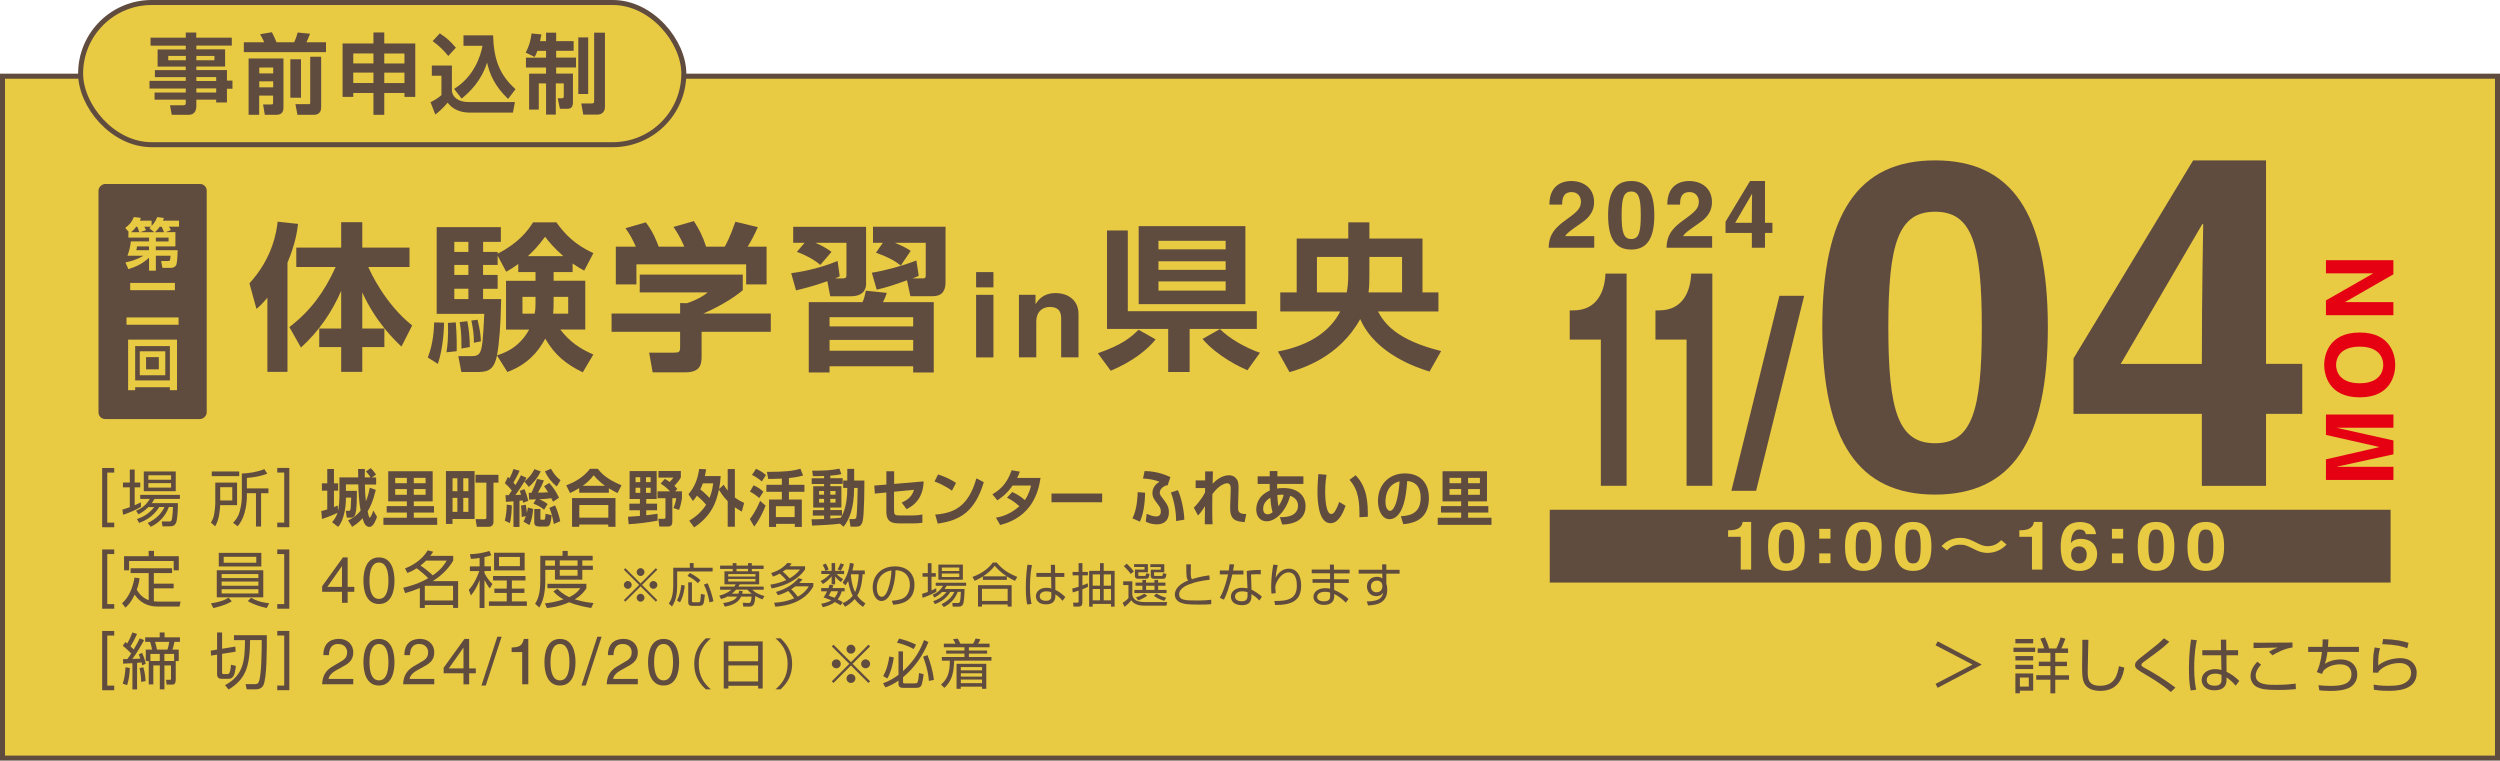 <?xml version="1.0" encoding="UTF-8"?>
<svg id="_レイヤー_2" data-name="レイヤー_2" xmlns="http://www.w3.org/2000/svg" viewBox="0 0 499 151.81">
  <defs>
    <style>
      .cls-1 {
        fill: #e50012;
      }

      .cls-2 {
        stroke: #604c3f;
        stroke-miterlimit: 10;
      }

      .cls-2, .cls-3 {
        fill: #e8ca43;
      }

      .cls-4 {
        fill: #604c3f;
      }
    </style>
  </defs>
  <g id="_レイヤー_1-2" data-name="レイヤー_1">
    <g>
      <rect class="cls-2" x=".5" y="15.21" width="498" height="136.11"/>
      <g>
        <g>
          <path class="cls-4" d="M309.26,40.84c0-4.33,3.17-4.71,4.35-4.71,2.55,0,4.57,1.5,4.57,4.2,0,2.29-1.48,3.46-2.77,4.34-1.76,1.24-2.68,1.84-2.98,2.46h5.78v2.32h-9.1c.09-1.55.21-3.18,3.09-5.29,2.4-1.75,3.36-2.42,3.36-3.92,0-.88-.56-1.9-1.84-1.9-1.84,0-1.9,1.52-1.91,2.5h-2.55Z"/>
          <path class="cls-4" d="M325.59,36.13c3.13,0,4.61,2.16,4.61,6.83s-1.48,6.85-4.61,6.85-4.61-2.18-4.61-6.85,1.48-6.83,4.61-6.83ZM325.59,47.71c1.5,0,1.91-1.31,1.91-4.75s-.41-4.73-1.91-4.73-1.91,1.29-1.91,4.73.41,4.75,1.91,4.75Z"/>
          <path class="cls-4" d="M332.79,40.84c0-4.33,3.17-4.71,4.35-4.71,2.55,0,4.57,1.5,4.57,4.2,0,2.29-1.48,3.46-2.77,4.34-1.76,1.24-2.68,1.84-2.98,2.46h5.78v2.32h-9.1c.09-1.55.21-3.18,3.09-5.29,2.4-1.75,3.36-2.42,3.36-3.92,0-.88-.56-1.9-1.84-1.9-1.84,0-1.9,1.52-1.91,2.5h-2.55Z"/>
          <path class="cls-4" d="M353.77,46.5h-1.48v2.95h-2.62v-2.95h-5.25v-2.26l4.89-8.11h2.98v8.34h1.48v2.03ZM349.66,44.47c0-3.23.06-5.32.06-5.74h-.04l-3.34,5.74h3.32Z"/>
        </g>
        <g>
          <path class="cls-1" d="M477.73,82.75v2.62h-11.25v.04l11.25,2.51v2.76l-11.25,2.46v.04h11.25v2.62h-13.47v-4.11l10.61-2.44v-.04l-10.61-2.4v-4.07h13.47Z"/>
          <path class="cls-1" d="M463.91,72.84c0-1.78.77-6.47,7.09-6.47s7.09,4.69,7.09,6.47-.77,6.47-7.09,6.47-7.09-4.69-7.09-6.47ZM475.7,72.84c0-1.52-.94-3.65-4.71-3.65s-4.71,2.14-4.71,3.65.94,3.66,4.71,3.66,4.71-2.14,4.71-3.66Z"/>
          <path class="cls-1" d="M464.26,54.56v-2.62h13.46v2.81l-9.6,5.51v.04h9.6v2.62h-13.46v-2.96l9.38-5.36v-.04h-9.38Z"/>
        </g>
        <g>
          <path class="cls-4" d="M386.24,32.01c15.28,0,22.51,10.52,22.51,33.31s-7.23,33.4-22.51,33.4-22.51-10.61-22.51-33.4,7.23-33.31,22.51-33.31ZM386.24,88.47c7.32,0,9.33-6.4,9.33-23.15s-2.01-23.06-9.33-23.06-9.33,6.31-9.33,23.06,2.01,23.15,9.33,23.15Z"/>
          <path class="cls-4" d="M459.53,82.61h-7.23v14.37h-12.81v-14.37h-25.62v-11.07l23.88-39.53h14.55v40.62h7.23v9.97ZM439.49,72.64c0-15.74.27-25.89.27-27.91h-.18l-16.29,27.91h16.2Z"/>
        </g>
        <g>
          <path class="cls-4" d="M313.33,61.95h.73c4.96,0,6.28-4.18,6.39-7.34h4.22v42.36h-5.14v-29.18h-6.21v-5.85Z"/>
          <path class="cls-4" d="M330.44,61.95h.73c4.96,0,6.28-4.18,6.39-7.34h4.22v42.36h-5.14v-29.18h-6.21v-5.85Z"/>
          <path class="cls-4" d="M350.52,97.96h-4.94l9.59-38.92h4.94l-9.59,38.92Z"/>
        </g>
        <rect class="cls-4" x="309.33" y="101.75" width="167.83" height="14.53"/>
        <g>
          <path class="cls-3" d="M344.93,105.84h.3c2.01,0,2.54-.94,2.59-1.66h1.71v9.51h-2.08v-6.54h-2.52v-1.31Z"/>
          <path class="cls-3" d="M356.56,104.18c2.48,0,3.66,1.54,3.66,4.88s-1.17,4.89-3.66,4.89-3.66-1.55-3.66-4.89,1.17-4.88,3.66-4.88ZM356.56,112.46c1.19,0,1.52-.94,1.52-3.39s-.33-3.38-1.52-3.38-1.52.93-1.52,3.38.33,3.39,1.52,3.39Z"/>
          <path class="cls-3" d="M365.36,107.51h-2.24v-1.95h2.24v1.95ZM365.36,112.41h-2.24v-1.95h2.24v1.95Z"/>
          <path class="cls-3" d="M371.92,104.18c2.48,0,3.66,1.54,3.66,4.88s-1.17,4.89-3.66,4.89-3.66-1.55-3.66-4.89,1.17-4.88,3.66-4.88ZM371.92,112.46c1.19,0,1.52-.94,1.52-3.39s-.33-3.38-1.52-3.38-1.52.93-1.52,3.38.33,3.39,1.52,3.39Z"/>
          <path class="cls-3" d="M381.85,104.18c2.48,0,3.66,1.54,3.66,4.88s-1.17,4.89-3.66,4.89-3.66-1.55-3.66-4.89,1.17-4.88,3.66-4.88ZM381.85,112.46c1.19,0,1.52-.94,1.52-3.39s-.33-3.38-1.52-3.38-1.52.93-1.52,3.38.33,3.39,1.52,3.39Z"/>
          <path class="cls-3" d="M400.5,108.69c-1.06,1.2-2.59,1.67-3.78,1.67s-2.01-.42-2.32-.57c-1.9-.94-2.17-1.07-3.2-1.07-.34,0-1.6,0-2.58,1.16l-1.09-.88c.52-.54,1.7-1.65,3.76-1.65,1.23,0,2.2.46,2.96.85.96.5,1.62.82,2.51.82,1.52,0,2.37-.89,2.68-1.21l1.08.88Z"/>
          <path class="cls-3" d="M403.06,105.84h.3c2.01,0,2.54-.94,2.59-1.66h1.71v9.51h-2.08v-6.54h-2.52v-1.31Z"/>
          <path class="cls-3" d="M416.31,106.6c-.06-.54-.45-.91-1.22-.91-1.35,0-1.66,1.4-1.74,2.63l.03.03c.28-.35.8-.79,1.98-.79,2.19,0,3.23,1.51,3.23,2.93,0,2.07-1.41,3.47-3.45,3.47-3.2,0-3.82-2.41-3.82-4.78,0-1.81.27-4.99,3.92-4.99.43,0,1.64.15,2.16.62.58.51.79.79.98,1.8h-2.07ZM414.99,109.06c-.79,0-1.59.44-1.59,1.63,0,1.03.65,1.77,1.65,1.77.76,0,1.46-.52,1.46-1.81,0-1.2-.86-1.59-1.52-1.59Z"/>
          <path class="cls-3" d="M423.78,107.51h-2.24v-1.95h2.24v1.95ZM423.78,112.41h-2.24v-1.95h2.24v1.95Z"/>
          <path class="cls-3" d="M430.34,104.18c2.48,0,3.66,1.54,3.66,4.88s-1.17,4.89-3.66,4.89-3.66-1.55-3.66-4.89,1.17-4.88,3.66-4.88ZM430.34,112.46c1.19,0,1.52-.94,1.52-3.39s-.33-3.38-1.52-3.38-1.52.93-1.52,3.38.33,3.39,1.52,3.39Z"/>
          <path class="cls-3" d="M440.27,104.18c2.48,0,3.66,1.54,3.66,4.88s-1.17,4.89-3.66,4.89-3.66-1.55-3.66-4.89,1.17-4.88,3.66-4.88ZM440.27,112.46c1.19,0,1.52-.94,1.52-3.39s-.33-3.38-1.52-3.38-1.52.93-1.52,3.38.33,3.39,1.52,3.39Z"/>
        </g>
      </g>
      <g>
        <g>
          <path class="cls-4" d="M53.36,59.44c-1.1,1.3-1.54,1.68-2.17,2.22l-1.4-5.11c4.75-5.17,5.45-10.62,5.62-12.3l4.08.44c-.17,1.33-.47,3.84-2.11,7.74v21.79h-4.01v-14.78ZM57.77,65.28c4.28-3.3,6.96-7.01,9.23-11.99h-7.86v-3.87h8.96v-5.07h4.21v5.07h9.43v3.87h-8.23c.43,1.01,3.34,7.36,8.76,11.67l-2.14,4.22c-1.27-1.21-5.05-4.76-7.82-10.81v7.2h4.41v3.71h-4.41v4.95h-4.21v-4.95h-4.38v-3.71h4.38v-7.52c-1.84,4.25-4.51,8.15-8.03,11.32l-2.31-4.09Z"/>
          <path class="cls-4" d="M88.64,64.42c-.03,1.05-.13,4.88-1.24,8.21l-2.01-1.27c1.17-2.95,1.24-6.12,1.27-7.01l1.97.06ZM114.28,54.3h-3.78v1.74h6.32v9.74h-4.98c1.87,2.44,3.95,3.84,6.59,4.98l-2.11,3.55c-3.41-1.62-5.68-3.58-7.49-6.72-1.44,2.73-3.68,5.23-7.56,6.66l-2.07-3.3c-.53,2.51-1.47,3.3-3.64,3.3h-3.48l-.6-3.17h2.74c.7,0,1.17-.13,1.5-.6.6-.86.7-3.11.94-7.83h-9.5v-17.32h12.81v2.95h-3.54v2h2.91v.35c4.21-2.16,6.02-4.6,7.06-6.25h4.65c1.71,2.38,3.71,4.47,7.39,6.15l-1.84,3.49c-.87-.48-1.44-.82-2.31-1.43v1.71ZM90.98,64.36c.2,2.73.2,4.47.17,5.74l-2.04.22c.2-1.27.4-2.89.3-5.87l1.57-.1ZM90.68,48.28v2h2.81v-2h-2.81ZM90.68,52.88v2h2.81v-2h-2.81ZM90.68,57.63v2.06h2.81v-2.06h-2.81ZM93.28,64.1c.33,1.71.47,3.11.5,5.17l-1.67.29c.03-3.27-.23-4.57-.37-5.26l1.54-.19ZM95.32,63.82c.57,2.25.64,3.55.67,4.31l-1.4.29c0-1.71-.13-2.57-.5-4.44l1.24-.16ZM103.45,52.69c-1.2.86-1.67,1.14-2.41,1.55l-1.71-3.2v1.84h-2.91v2h2.91v2.76h-2.91v2.06h3.61c-.07,5.01-.4,9.13-.84,11.23,1.3-.41,4.38-1.4,6.42-5.14h-4.61v-9.74h5.89v-1.74h-3.44v-1.62ZM106.89,59.25h-2.61v3.36h2.44c.17-.98.17-1.43.17-2.44v-.92ZM112.44,51.13c-1.87-1.65-2.94-2.95-3.64-3.87-1.54,2.06-2.24,2.73-3.44,3.87h7.09ZM110.5,60.17c0,1.08,0,1.59-.1,2.44h3.01v-3.36h-2.91v.92Z"/>
          <path class="cls-4" d="M148.26,54.81v3.11c-1.84,1.59-4.98,3.43-7.89,4.66h13.48v3.65h-13.81v4.82c0,1.55-.13,3.27-3.28,3.27h-6.49l-.7-3.93h4.88c1.17,0,1.3-.13,1.3-1.24v-2.92h-13.68v-3.65h13.68v-2.09l1.37.03c.37-.13,2.61-.86,4.15-2.16h-13.58v-3.55h20.56ZM126.92,49.23c-.67-1.43-1.07-2.28-2.07-3.68l4.05-1.17c1.44,1.87,2.14,3.68,2.57,4.85h5.12c-.97-2.22-1.61-3.11-2.17-3.93l4.08-1.17c1,1.55,1.74,2.92,2.44,5.11h3.71c.4-.7.97-1.71,2.14-4.98l4.48,1.08c-.77,1.68-1.2,2.51-2.04,3.9h3.78v7.52h-4.08v-4h-21.9v4h-4.11v-7.52h4.01Z"/>
          <path class="cls-4" d="M167.62,55.16c-.27.16-.74.32-.97.41h1.6c.47,0,.7-.13.7-.6v-6.5h-6.19c.43.19,1.77.73,3.21,1.81l-2.24,2.6c-1.1-.98-3.01-2.03-4.68-2.6l1.54-1.81h-2.27v-3.2h14.55v11.45c0,.63-.27,2.41-2.98,2.41h-4.18l-.57-3.01c-2.57.95-4.85,1.49-6.25,1.84l-.97-3.43c1.24-.16,5.25-.76,9.26-2.44l.43,3.08ZM186.38,60.3v14.05h-4.11v-1.24h-16.69v1.24h-4.15v-14.05h10.73c.33-.73.43-1.14.67-2.28l4.18.44c-.27.86-.37,1.01-.77,1.84h10.13ZM165.58,63.31v1.84h16.69v-1.84h-16.69ZM165.58,67.85v2.16h16.69v-2.16h-16.69ZM183.37,55.06c-.17.09-.94.41-1.24.51h2.11c.47,0,.54-.19.54-.67v-6.44h-6.15c2.04.86,2.68,1.3,3.14,1.62l-1.97,2.92c-1.24-.98-2.41-1.62-4.95-2.57l1.37-1.97h-1.97v-3.2h14.48v11.04c0,2.82-1.84,2.82-2.84,2.82h-4.18l-.67-3.17c-2.98,1.05-3.81,1.33-6.05,1.87l-.97-3.39c2.61-.41,6.05-1.33,8.89-2.44l.47,3.08Z"/>
          <path class="cls-4" d="M198.29,57.36h-3.46v-3.05h3.46v3.05ZM198.29,58.85v12.49h-3.46v-12.49h3.46Z"/>
          <path class="cls-4" d="M215.27,71.33h-3.46v-7.59c0-.92-.05-2.47-2.25-2.47-1.53,0-2.72.99-2.72,2.89v7.16h-3.46v-12.48h3.31v1.82h.05c.47-.75,1.46-2.16,3.96-2.16s4.57,1.43,4.57,4.18v8.65Z"/>
          <path class="cls-4" d="M230.66,67.75c-1.67,2.09-4.65,4.44-8.96,6.25l-2.57-3.49c4.78-1.68,6.45-3.04,8.13-4.69l3.41,1.93ZM233.17,74.25v-8.59h-12.21v-19.66h4.15v16.11h25.75v3.55h-13.41v8.59h-4.28ZM227.28,45.14h21.3v15.57h-21.3v-15.57ZM231.23,48.06v1.71h13.41v-1.71h-13.41ZM231.23,52.15v1.71h13.41v-1.71h-13.41ZM231.23,56.17v1.84h13.41v-1.84h-13.41ZM248.98,73.9c-1.24-.54-5.89-2.66-8.96-6.25l3.48-1.97c1.84,1.87,5.15,3.77,7.99,4.73l-2.51,3.49Z"/>
          <path class="cls-4" d="M255.07,70.16c6.55-1.24,10.53-4.22,12.44-7.99h-11.97v-3.81h3.28v-10.75h10.3v-3.23h4.21v3.23h10.6v10.75h3.18v3.81h-12.07c1.3,2.38,3.68,5.68,12.61,7.9l-2.31,4.09c-2.37-.73-10.8-3.46-13.84-10.47-4.21,7.64-11.64,9.86-14.11,10.59l-2.31-4.12ZM269.11,51.29h-6.25v7.07h5.95c.17-.92.3-1.93.3-3.55v-3.52ZM273.33,54.84c0,1.08-.03,2.63-.17,3.52h6.69v-7.07h-6.52v3.55Z"/>
        </g>
        <g>
          <rect class="cls-4" x="6.99" y="49.37" width="46.92" height="21.6" rx="1.33" ry="1.33" transform="translate(90.63 29.73) rotate(90)"/>
          <g>
            <path class="cls-3" d="M35.01,46.35v2.83h-3.91v.76h4.36c-.06,2-.14,2.78-.37,3.09-.23.29-.58.43-.9.43h-1.77l-.26-1.37h1.38c.38,0,.44,0,.5-1.04h-2.93v2.97h-1.36v-2.58c-1.39,1.28-2.73,1.85-4.13,2.27l-.59-1.33c1.2-.25,2.34-.58,3.6-1.33h-3.19c.4-1.06.52-1.77.69-2.87h3.62v-.76h-4.12v-1.08h.11l-.75-.85c.92-.69,1.33-1.2,1.73-2.17l1.4.17c-.08.25-.1.33-.19.55h2.33v1.07c.78-.83.99-1.48,1.11-1.78l1.34.17c-.06.24-.09.33-.17.54h3.19v1.2h-2.01c.06.09.26.41.38.69l-1.06.41h1.98ZM27.81,46.35c-.16-.51-.34-.93-.41-1.1h-.21c-.45.62-.81.92-1.05,1.1h1.67ZM27.35,49.18c-.01.16-.07.53-.15.76h2.54v-.76h-2.4ZM30.8,46.35l-.98-.79c.18-.17.23-.22.33-.31h-1.36c.1.17.26.46.35.69l-1.21.41h2.87ZM32.75,46.35c-.11-.26-.29-.72-.47-1.1h-.41c-.37.55-.69.86-.95,1.1h1.83ZM33.65,48.19v-.76h-2.54v.76h2.54Z"/>
            <path class="cls-3" d="M25.25,63.36h10.39v1.46h-10.39v-1.46ZM25.99,56.47h8.92v1.45h-8.92v-1.45Z"/>
            <path class="cls-3" d="M33.91,77.88v-.59h-6.93v.59h-1.41v-10.09h9.76v10.09h-1.42ZM26.98,75.93h6.93v-6.85h-6.93v6.85ZM27.9,70.12h5.09v4.78h-5.09v-4.78ZM29.15,73.72h2.55v-2.44h-2.55v2.44Z"/>
          </g>
        </g>
      </g>
      <g>
        <path class="cls-4" d="M386.75,137.29l-.41-.79,7.38-3.85-7.38-3.85.41-.79,8.81,4.64-8.81,4.64Z"/>
        <path class="cls-4" d="M406.22,129.27v.85h-4.33v-.85h4.33ZM405.82,127.55v.86h-3.55v-.86h3.55ZM405.82,130.95v.86h-3.55v-.86h3.55ZM405.82,132.69v.86h-3.55v-.86h3.55ZM405.82,134.43v3.43h-2.65v.52h-.9v-3.95h3.55ZM404.95,135.24h-1.78v1.8h1.78v-1.8ZM409.26,138.38v-2.71h-2.83v-.9h2.83v-1.82h-2.32v-.88h2.32v-1.76h-2.54v-.89h1.3c-.13-.49-.26-.86-.77-1.94l.9-.25c.52,1.09.71,1.68.84,2.2h1.45c.36-.67.72-1.68.86-2.2l.95.24c-.18.55-.61,1.55-.8,1.96h1.34v.89h-2.56v1.76h2.34v.88h-2.34v1.82h2.75v.9h-2.75v2.71h-.97Z"/>
        <path class="cls-4" d="M416.84,127.71c0,.1-.13,5.28-.13,6.28,0,1.43.05,2.89,2.45,2.89,3,0,3.46-2.22,3.79-3.91l1.08.29c-.28,1.44-.89,4.64-4.8,4.64-1.12,0-2.51-.26-3.17-1.46-.46-.83-.47-2.08-.47-3.52,0-.83.07-4.46.05-5.21h1.2Z"/>
        <path class="cls-4" d="M433.29,138.11c-1.54-1.3-3.22-2.4-4.96-3.42-1.7-1-2.18-1.28-2.18-1.94,0-.53.35-.88,1.36-1.67,3.16-2.47,3.5-2.75,4.4-3.68l1.08.7c-1.4,1.32-1.73,1.55-4.6,3.64-.61.44-.72.55-.8.64-.11.11-.16.2-.16.31,0,.2,0,.29.88.76.88.48,3.43,1.9,5.9,3.8l-.92.88Z"/>
        <path class="cls-4" d="M438.48,127.79c-.17.83-.52,2.64-.52,5.53,0,2.33.25,3.62.4,4.34l-1.07.16c-.12-.43-.38-1.44-.38-4.36s.29-4.9.42-5.8l1.15.12ZM443.31,129.78l-.02-2.1h1.06l.02,2.1h2.35v1.01h-2.32l.02,3.3c1.13.56,1.67,1.01,2.54,1.82l-.72.96c-.7-.85-1.34-1.32-1.82-1.66v.34c0,.61,0,2.23-2.44,2.23-2.02,0-2.53-1.3-2.53-2.06,0-1.21,1.08-2.16,2.69-2.16.42,0,.83.05,1.25.17l-.05-2.94h-3.76v-1.01h3.72ZM443.41,134.71c-.29-.12-.61-.25-1.21-.25-1.13,0-1.74.54-1.74,1.25,0,.4.2,1.16,1.61,1.16s1.34-.92,1.34-1.31v-.85Z"/>
        <path class="cls-4" d="M451.32,132.66c-1.08,1.1-1.08,1.96-1.08,2.2,0,1.84,2.53,1.84,3.9,1.84,2.11,0,3.3-.16,4.07-.25l.05,1.1c-.62.06-1.82.17-3.52.17-2.5,0-3.37-.19-4.14-.54-.98-.44-1.39-1.4-1.39-2.2,0-1.34.83-2.33,1.34-2.9l.77.59ZM457.58,129.23c-1.66.25-3.05,1-4.01,1.57l-.68-.71c.59-.36.97-.54,1.74-.84-3.9.07-4.33.08-4.82.11v-1.09c.48.02.61.02,1.33.02,1.02,0,5.53-.04,6.44-.04v.97Z"/>
        <path class="cls-4" d="M464.76,127.62c-.02.41-.04.7-.1,1.5h6.18v1h-6.29c-.16,1.33-.32,1.85-.53,2.38.94-.59,2.03-.88,3.13-.88,2.35,0,3.36,1.48,3.36,2.99s-.96,2.41-1.8,2.76c-.91.37-1.91.54-3.64.54-1.13,0-1.76-.08-2.14-.13l-.16-1.02c.4.05,1.2.14,2.44.14,1.66,0,4.14-.11,4.14-2.34,0-1.28-.86-1.96-2.27-1.96-.3,0-2.29.02-3.35,1.33-.11.22-.16.32-.26.58l-1.04-.36c.26-.6.76-1.68,1.03-4.03h-2.75v-1h2.84c.05-.82.05-1.13.05-1.5h1.14Z"/>
        <path class="cls-4" d="M475.05,129.4c-.3,1.14-.35,1.54-.36,3.41,1.79-1.45,4.22-1.45,4.42-1.45,1.97,0,3.26,1.19,3.26,2.95,0,3.58-4.22,3.58-5.71,3.58-.38,0-1.56,0-2.83-.22l-.05-1.02c.58.1,1.38.24,2.89.24,1.93,0,3.06-.18,3.94-1.01.42-.4.65-1,.65-1.57,0-1.13-.84-1.97-2.3-1.97s-3.19.54-4.21,1.69c-.02.11-.02.13-.04.24l-1.07-.02c.01-.41.02-2.28.04-2.56.04-1.36.2-1.98.32-2.46l1.06.17ZM480.49,129.39c-1.04-.38-2.1-.7-5-.82l.18-1.02c2.47.08,3.82.36,5.08.77l-.25,1.07Z"/>
      </g>
      <g>
        <rect class="cls-2" x="16.09" y=".5" width="120.4" height="28.38" rx="14.19" ry="14.19"/>
        <g>
          <path class="cls-4" d="M46.29,9.1h-7.1v.75h5.74v3.43h-5.74v.7h6.11v2.11h1.1v1.62h-1.1v2.74h-2.15v-.56h-3.96v1.33c0,.85-.4,1.69-1.47,1.69h-3.44l-.35-1.9h2.63c.45,0,.52-.17.52-.52v-.59h-6.23v-1.43h6.23v-.8h-7.24v-1.53h7.24v-.75h-6.16v-1.39h6.16v-.7h-5.62v-3.43h5.62v-.75h-7.03v-1.6h7.03v-1.03h2.09v1.03h7.1v1.6ZM33.58,11.16v.87h3.52v-.87h-3.52ZM39.19,11.16v.87h3.61v-.87h-3.61ZM39.19,15.38v.79h3.96v-.79h-3.96ZM39.19,17.65v.82h3.96v-.82h-3.96Z"/>
          <path class="cls-4" d="M48.68,8.43h4.06c-.23-.52-.56-1.17-.82-1.6l2.35-.4c.28.51.72,1.47.92,2.01h3.51c.31-.61.56-1.31.71-1.95l2.48.24c-.26.72-.68,1.6-.73,1.71h3.91v1.97h-16.4v-1.97ZM49.64,11.67h6.94v9.7c0,.49,0,1.55-1.43,1.55h-2.29l-.35-2.07h1.62c.38,0,.38-.12.38-.37v-1.4h-2.78v3.84h-2.11v-11.25ZM51.75,13.48v1.17h2.78v-1.17h-2.78ZM51.75,16.24v1.19h2.78v-1.19h-2.78ZM57.95,11.83h2.13v7.68h-2.13v-7.68ZM61.92,11.32h2.18v10.1c0,.94-.47,1.5-1.5,1.5h-3.23l-.4-2.13h2.64c.17,0,.31-.02.31-.24v-9.23Z"/>
          <path class="cls-4" d="M74.54,22.92v-4.36h-4.03v.78h-2.13v-10.66h6.16v-2.2h2.16v2.2h6.19v10.66h-2.16v-.78h-4.03v4.36h-2.16ZM70.51,12.66h4.03v-1.99h-4.03v1.99ZM70.51,16.57h4.03v-2.08h-4.03v2.08ZM76.7,10.68v1.99h4.03v-1.99h-4.03ZM76.7,14.5v2.08h4.03v-2.08h-4.03Z"/>
          <path class="cls-4" d="M86.19,13.08h4.01v5.11c.14,1.06,1.1,2.18,3.33,2.18h9.25l-.4,2.11h-8.53c-2.86,0-4-1.36-4.5-1.99-.89,1.1-1.95,1.99-2.46,2.37l-.96-2.46c1.1-.56,1.66-.96,2.18-1.41v-3.87h-1.92v-2.04ZM87.78,6.66c1.45.96,2.09,1.55,3.21,2.86l-1.52,1.66c-.8-1.03-1.87-2.09-3.12-2.97l1.43-1.55ZM90.64,17.74c3.98-2.44,5.3-6.59,5.67-8.6h-3.8v-2.09h5.91c.14,4.81,1.29,7.9,4.48,10.75l-1.48,1.95c-2.7-2.56-3.7-5.01-4.2-7.26-1.15,3.61-3.33,5.77-5.08,7.19l-1.5-1.94Z"/>
          <path class="cls-4" d="M107.26,10.15c-.19.58-.37.91-.54,1.22l-1.8-.87c.8-1.46,1.08-2.89,1.17-3.82l1.97.19c-.07.38-.14.77-.26,1.34h1.19v-1.69h2.02v1.69h3.49v1.93h-3.49v1.36h3.96v1.97h-3.96v1.22h3.35v5.67c0,.92-.28,1.36-1.17,1.36h-1.43l-.44-2.11h.86c.3,0,.35-.17.35-.45v-2.51h-1.59v6.23h-1.95v-6.23h-1.45v5.22h-1.93v-7.17h3.38v-1.22h-4.01v-1.97h4.01v-1.36h-1.73ZM115.43,7.47h1.97v11.29h-1.97V7.47ZM118.59,6.52h2.16v14.84c0,.82-.52,1.52-1.52,1.52h-2.81l-.4-2.23h2.08c.37,0,.49-.09.49-.49V6.52Z"/>
        </g>
      </g>
      <g>
        <path class="cls-4" d="M21.41,104.32h1.39v.92h-2.41v-11.83h2.41v.92h-1.39v10Z"/>
        <path class="cls-4" d="M28.17,101.15c-.97.59-2.41,1.22-3.6,1.6l-.14-1.04c.39-.11.82-.23,1.48-.48v-3.96h-1.37v-.95h1.37v-2.6h.97v2.6h1.12v.95h-1.12v3.58c.61-.27.92-.43,1.21-.6l.06.91ZM35.51,100.4c.01,1.23-.11,3.41-.37,3.95-.16.33-.41.7-1.13.7h-1.58l-.14-.96h1.53c.34.01.44-.25.49-.45.09-.39.16-1.01.22-2.44h-.82c-.69,1.82-1.9,3.12-3.62,3.95l-.61-.76c1.77-.83,2.81-1.99,3.35-3.19h-1.04c-1.3,2.14-3.26,2.89-4.02,3.17l-.44-.77c.77-.26,2.18-.77,3.47-2.39h-1.17c-.85.86-1.58,1.23-2.01,1.45l-.45-.72c1.33-.59,2-1.18,2.74-2.36h-1.93v-.8h7.93v.8h-5.08c-.2.34-.32.55-.53.84h5.22ZM35.08,94.1v3.95h-6.38v-3.95h6.38ZM34.15,94.86h-4.54v.9h4.54v-.9ZM34.15,96.43h-4.54v.9h4.54v-.9Z"/>
        <path class="cls-4" d="M47.32,96.33v4.49h-3.37c-.06,1.24-.23,2.93-1,4.23l-.85-.74c.2-.34.53-.88.66-1.75.12-.75.21-1.48.21-2.12v-4.11h4.35ZM47.75,95.04h-5.48v-.94h5.48v.94ZM46.36,97.25h-2.41v2.64h2.41v-2.64ZM49.29,97.48h4.29v.96h-1.47v6.65h-1.02v-6.65h-1.81v.28c0,4.09-1.39,5.76-1.84,6.32l-.92-.69c.39-.42.99-1.06,1.31-2.21.44-1.6.44-2.63.44-3.12v-4.5c1.29-.04,3.06-.29,4.49-.88l.59.91c-1.33.49-2.4.7-4.07.85v2.09Z"/>
        <path class="cls-4" d="M56.73,94.32h-1.39v-.92h2.41v11.83h-2.41v-.92h1.39v-10Z"/>
        <path class="cls-4" d="M66.29,104.22c.49-.58.84-1.1,1.08-1.88-.62.34-2,.91-3.1,1.25l-.14-1.59c.34-.07.62-.14,1.19-.32v-3.74h-1.07v-1.47h1.07v-2.86h1.34v2.86h.83v1.47h-.83v3.28c.45-.18.52-.22.74-.32l.08,1.06c.21-.98.27-2.3.27-2.63v-4.04h3.75c-.03-1.24-.03-1.39-.03-1.68h1.36c-.01.64-.02.97-.02,1.68h1.15c-.26-.44-.49-.71-.92-1.19l.95-.66c.51.45,1.02,1.21,1.06,1.29l-.81.57h.84v1.41h-2.25c.02,1.34.08,2.23.21,3.34.42-1.03.62-1.95.76-2.71l1.21.44c-.57,2.37-1.14,3.45-1.62,4.29.25,1.23.32,1.23.4,1.23.26,0,.67-1.18.74-1.4l.72,1.26c-.15.45-.67,2.01-1.5,2.01s-1.12-.85-1.38-1.71c-.83.92-1.53,1.35-2.08,1.69l-.81-1.28c.54-.27,1.57-.77,2.5-1.95-.31-1.63-.42-3.55-.46-5.23h-2.47v1.29h2.18c0,1.47,0,3.83-.31,4.65-.18.49-.39.69-1.05.69h-.66l-.18-1.36h.6c.19,0,.25-.09.29-.18.08-.23.13-.69.18-2.46h-1.05v.22c0,1.5-.35,4.31-1.56,5.62l-1.21-.94Z"/>
        <path class="cls-4" d="M81.21,101.02v-.95h-3.72v-6.01h8.87v6.01h-3.77v.95h4.04v1.29h-4.04v1.03h4.67v1.42h-10.73v-1.42h4.68v-1.03h-4.03v-1.29h4.03ZM78.88,95.38v1.07h2.33v-1.07h-2.33ZM78.88,97.62v1.14h2.33v-1.14h-2.33ZM82.59,95.38v1.07h2.36v-1.07h-2.36ZM82.59,97.62v1.14h2.36v-1.14h-2.36Z"/>
        <path class="cls-4" d="M89.01,94.03h5.72v9.56h-4.41v.99h-1.31v-10.55ZM90.33,95.46v2.58h.96v-2.58h-.96ZM90.33,99.37v2.8h.96v-2.8h-.96ZM92.47,95.46v2.58h1.02v-2.58h-1.02ZM92.47,99.37v2.8h1.02v-2.8h-1.02ZM97.08,96.34h-2.16v-1.57h4.57v1.57h-.99v7.79c0,.28-.08,1.02-.97,1.02h-2.36l-.24-1.53h1.83c.32,0,.32-.22.32-.34v-6.93Z"/>
        <path class="cls-4" d="M102.16,100.89c-.01.63-.07,2.36-.39,3.52l-1.01-.48c.3-1.08.38-2.43.38-3.22l1.03.17ZM102.17,97.91c-.65-.8-1.07-1.18-1.4-1.46l.6-1.26c.14.11.19.15.32.28.46-.83.66-1.46.8-1.85l1.22.34c-.39.96-1.11,2.16-1.23,2.36.11.14.27.34.41.5.64-1.04.89-1.55,1.08-1.95l1.12.49c-.14.26-.24.44-.42.76.43-.38,1.4-1.2,1.99-2.48l1.26.45c-.62,1.39-1.64,2.47-2.36,3.1l-.89-1.07c-.4.68-1.24,1.95-1.79,2.69.68-.04.96-.05,1.13-.06-.13-.39-.18-.54-.27-.77l.92-.36c.35.7.68,1.82.79,2.34l-1.03.4c-.05-.23-.07-.32-.1-.47l-.63.06v5.23h-1.2v-5.12c-1.12.1-1.24.11-1.5.12l-.09-1.35c.45.01.49.01.65,0l.63-.95ZM104.47,104.11c.16-.27.3-.52.49-1.09l-.83.17c.01-.68-.08-1.84-.14-2.28l.96-.17c.1.54.17,1.1.21,1.64.09-.36.15-.63.22-1.07l1.03.26c-.08,1.1-.25,2.23-.73,3.24l-1.2-.7ZM106.97,99.66c-.99.05-1.11.06-1.35.06l-.09-1.36h.56c.56-1.2.82-1.89,1.11-2.76l1.37.29c-.33.83-.58,1.33-1.19,2.44.66-.01,1.11-.01,2.01-.07-.45-.74-.58-.92-.8-1.21l1.03-.65c.8.86,1.46,1.88,1.96,2.95l-1.2.79c-.13-.28-.19-.44-.33-.69-1.04.14-1.52.16-2.4.2,1.04.48,1.36.72,1.65.96l-.7,1.13c-.55-.47-1.31-.91-2.13-1.21l.49-.85ZM107.87,101.61v1.84c0,.14,0,.29.23.29h.42c.22,0,.31,0,.37-1.19l1.22.28c-.16,1.36-.26,2.26-.97,2.26h-1.57c-.39,0-.93-.14-.93-.74v-2.75h1.24ZM111.13,97.1c-.91-.71-1.73-1.68-2.36-3.02l1.2-.52c.71,1.28,1.32,1.83,1.91,2.28l-.74,1.25ZM110.79,100.88c.41.82.84,2.2,1.03,3.15l-1.27.56c-.3-1.51-.49-2.29-.9-3.22l1.14-.5Z"/>
        <path class="cls-4" d="M115.6,97.43c-.82.5-1.39.79-1.83.98l-.75-1.55c1.87-.66,3.59-1.77,4.74-3.29h1.55c.64.8,1.73,2.06,4.74,3.29l-.79,1.55c-.41-.2-1.03-.5-1.73-.94v.88h-5.92v-.92ZM114.19,99.41h8.66v5.74h-1.44v-.45h-5.79v.45h-1.44v-5.74ZM115.63,100.8v2.53h5.79v-2.53h-5.79ZM120.76,96.97c-1.28-.93-1.92-1.71-2.26-2.11-.62.82-1.34,1.51-2.2,2.11h4.46Z"/>
        <path class="cls-4" d="M125.33,103.15c.74-.04,1.27-.07,2.4-.17v-1.13h-2.11v-1.32h2.11v-.93h-2.06v-5.58h5.4v5.58h-2.08v.93h2.16v1.32h-2.16v.99c.37-.04,1.27-.15,2.26-.29v1.37c-2.14.39-3.78.59-5.77.71l-.14-1.48ZM126.86,95.25v.98h.93v-.98h-.93ZM126.86,97.35v1.03h.93v-1.03h-.93ZM128.94,95.25v.98h.93v-.98h-.93ZM128.94,97.35v1.03h.93v-1.03h-.93ZM132.7,95.59c.26.15.48.26.98.61.38-.41.5-.54.73-.87h-2.98v-1.32h4.47v1.29c-.37.71-1.06,1.42-1.29,1.67.26.25.4.39.58.61l-.43.49h1.36v1.37c-.08.64-.32,1.71-.59,2.34l-1.11-.38c.13-.29.39-.9.57-1.96h-.79v4.6c0,.86-.27,1.06-1.06,1.06h-1.54l-.19-1.55h1.03c.25,0,.39,0,.39-.33v-3.78h-1.59v-1.37h2.5c-.33-.36-.97-.97-1.87-1.55l.83-.93Z"/>
        <path class="cls-4" d="M137.41,98.66c1.24-1.48,1.83-2.93,2.15-5.06l1.38.07c-.06.39-.11.76-.25,1.35h3.16c-.03.54-.1,1.37-.33,2.59l.95-.86c.19.36.4.7.78,1.17v-4.29h1.43v5.67c.7.53,1.38.86,1.85,1.08l-.46,1.73c-.37-.2-.79-.43-1.39-.86v3.89h-1.43v-5.1c-1.06-1.1-1.47-1.84-1.75-2.33-.56,2.7-1.53,5.24-4.94,7.56l-.99-1.33c.97-.6,2.32-1.53,3.37-3.19-.57-.7-1.11-1.2-1.83-1.82-.39.59-.56.77-.81,1.06l-.88-1.33ZM140.28,96.48c-.09.29-.21.59-.49,1.21.86.67,1.72,1.58,1.84,1.69.47-1.15.62-2.15.72-2.91h-2.07Z"/>
        <path class="cls-4" d="M152.81,100.92c-.43,1.2-1.43,3.19-2.28,4.18l-.86-1.5c1.1-1.37,1.81-3.07,2.05-3.63l1.08.94ZM150.41,96.87c.6.23,1.44.77,1.96,1.27l-.82,1.27c-.87-.72-1.35-1.03-1.86-1.29l.72-1.25ZM150.89,93.58c.74.31,1.39.71,2,1.24l-.84,1.28c-.59-.53-1.22-.95-1.95-1.3l.8-1.21ZM156.03,95.53c-1.4.06-2.24.07-2.69.07l-.27-1.41c3.77-.02,5.1-.17,6.69-.63l.54,1.36c-.41.11-1.19.33-2.83.5v1.35h3.09v1.4h-3.09v1.54h2.57v5.46h-1.4v-.61h-3.74v.61h-1.4v-5.46h2.56v-1.54h-3.09v-1.4h3.09v-1.25ZM154.87,101.04v2.17h3.74v-2.17h-3.74Z"/>
        <path class="cls-4" d="M167.66,104.53c-2.01.22-2.97.26-5.57.38l-.1-1.26c.62,0,1.14,0,2.5-.06v-.68h-2.25v-1.09h2.25v-.5h-2.17v-4.26h2.17v-.46h-2.48v-1.14h2.48v-.46c-1.15.05-1.78.05-2.23.04l-.15-1.09c2.23,0,3.64-.04,5.44-.41l.39,1.1c-.34.07-.85.2-2.21.29v.52h2.47v1.14h-2.47v.46h2.21v4.26h-2.21v.5h2.33v1.09h-2.33v.6c.3-.02,1.76-.12,2.09-.16.39-.66,1.3-2.18,1.3-5.95h-.82v-1.48h.82v-2.32h1.37v2.32h2.04c0,.72,0,6.96-.36,8.17-.26.91-.65,1.04-1.29,1.04h-1.12l-.23-1.52h.88c.4,0,.47-.16.51-.36.18-.81.26-4.79.27-5.85h-.71c0,4.07-.98,6.34-2.1,7.74l-.73-.61ZM163.49,98.01v.73h.99v-.73h-.99ZM163.49,99.57v.75h.99v-.75h-.99ZM165.73,98.01v.73h1.04v-.73h-1.04ZM165.73,99.57v.75h1.04v-.75h-1.04Z"/>
        <path class="cls-4" d="M184.36,96.08c-.1,3.68-2.29,4.99-3.41,5.55l-.97-1.31c1-.45,2.04-1.1,2.45-2.55l-3.98.38v3.66c0,.92.08,1.08,1.26,1.08h2.48c.58,0,1.39-.07,1.92-.21v1.67c-.5.09-1.34.12-1.85.12h-2.86c-2.19,0-2.49-1.04-2.49-2.53v-3.64l-2.29.22-.11-1.6,2.41-.2v-2.66h1.55v2.53l5.91-.5Z"/>
        <path class="cls-4" d="M190.01,97.94c-.24-.17-1.78-1.25-3.48-1.83l.71-1.41c1.64.52,2.83,1.17,3.58,1.69l-.81,1.55ZM186.67,102.71c3.71-.29,6.61-1.55,8.22-7.23l1.48.76c-1.78,5.88-4.69,7.63-9.2,8.27l-.5-1.8Z"/>
        <path class="cls-4" d="M202.04,98.21c.45.2,1.47.66,2.52,1.6.86-1.23,1.13-2.43,1.23-2.9h-3.67c-1.29,1.85-2.58,2.65-3.05,2.95l-.99-1.2c2.01-1.14,3.06-2.61,3.85-4.8l1.63.28c-.16.44-.3.79-.54,1.26h4.67c-.42,2.86-1.73,7.79-8.06,9.39l-.84-1.46c.7-.12,2.65-.47,4.68-2.29-1.08-.98-1.96-1.45-2.47-1.71l1.04-1.12Z"/>
        <path class="cls-4" d="M219.99,98.51v1.74h-10.11v-1.74h10.11Z"/>
        <path class="cls-4" d="M226.04,103.46c.96-1.87,1.03-4.64,1.04-5.23l1.48.12c-.02,2.33-.4,4.37-1.03,5.77l-1.49-.66ZM233.08,96.86c-.52-.02-1.59.59-1.59,1.47,0,.37.08.49.78,1.4.65.86,1.04,1.45,1.04,2.48,0,2.05-1.37,2.45-2.42,2.45-.95,0-1.62-.25-2.2-.54l.19-1.56c.88.38,1.4.52,1.88.52.65,0,.94-.33.94-1.01,0-.53-.15-.86-.78-1.66-.7-.9-.9-1.34-.9-1.99,0-.6.23-1.56,1.4-2.27-1.15-.42-1.93-.55-3.28-.64l.33-1.5c1.3.04,3.17.26,5.14,1.23l-.54,1.61ZM234.74,104.01c.06-1.73-.42-4.16-1.03-5.71l1.4-.47c.74,1.63,1.24,4.17,1.28,5.9l-1.65.27Z"/>
        <path class="cls-4" d="M242.1,94.07c-.01.29-.05,1.64-.06,2.47.65-.67,1.86-1.68,3.28-1.68.75,0,1.34.41,1.63.93.22.39.29.99.26,1.88l-.09,3.26c-.02,1.02-.05,1.71,1.63,1.67l-.33,1.62c-1.89-.16-2.97-.47-2.88-3.14l.11-3.18c.02-.76-.02-1.44-.7-1.44-.59,0-1.76.52-2.96,2.15-.02,1.08-.03,1.58-.03,2.52,0,1.57.03,2.88.06,3.51h-1.54c0-.58.02-3.1.03-3.62-.65,1.1-1.1,1.57-1.39,1.88l-.83-1.57c.41-.43,1.42-1.47,2.24-3.03v-.88h-1.88v-1.53h1.89c0-.16.01-1.77.01-1.8h1.54Z"/>
        <path class="cls-4" d="M253.46,94.03h1.52s-.02,1.04-.02,1.04h5.2v1.52h-5.24c-.01.33-.01.85-.01.93.17-.04.58-.11,1.25-.11,2.83,0,4.43,1.46,4.43,3.61,0,2.99-2.72,3.66-4.66,3.67l-.46-1.46c.38,0,1.17.01,1.98-.23,1.51-.45,1.64-1.62,1.64-2.05,0-.23,0-1.46-1.57-1.99-.88,3.24-3,5.09-4.69,5.09-1.35,0-2.08-1.03-2.08-2.36,0-.45.05-2.63,2.7-3.77-.02-.25-.02-.66-.02-.94,0-.15,0-.29.01-.39h-2.41v-1.52h2.41v-1.04ZM253.56,99.35c-.88.52-1.43,1.25-1.43,2.18,0,.18,0,1.12.89,1.12.48,0,.81-.26.99-.41-.32-.99-.43-2.52-.45-2.9ZM256.22,98.75c-.15,0-.26-.01-.42-.01-.3,0-.57.02-.86.09.09,1.24.13,1.69.23,2.21.76-1.06.97-1.95,1.05-2.28Z"/>
        <path class="cls-4" d="M264.77,94.77c-.08.5-.27,1.83-.27,3.34,0,1.33.14,4.48,1.21,4.48.38,0,.62-.31.84-.69.11-.2.45-.77.75-1.71l1.27.75c-.3.88-1.2,3.49-3,3.49-2.5,0-2.6-4.79-2.6-6.25,0-1.53.13-2.92.17-3.56l1.63.15ZM271.35,103.24c0-2.95-.1-5.36-1.99-7.46l1.22-.92c2.4,2.43,2.45,5.76,2.44,8.28l-1.68.1Z"/>
        <path class="cls-4" d="M279.62,103.04c2.04-.1,3.95-.72,3.95-3.73,0-1.39-.47-3.12-2.69-3.3-.11,1.47-.33,4.26-1.28,5.98-.19.36-.92,1.64-2.24,1.64-1.54,0-2.32-1.85-2.32-3.63,0-3.22,2.17-5.51,5.39-5.51,2.96,0,4.78,1.83,4.78,4.91,0,3.63-2.12,4.99-5.11,5.22l-.48-1.57ZM276.54,100.13c0,1.55.64,1.83.91,1.83.84,0,1.64-2.05,1.91-5.88-2.17.53-2.82,2.39-2.82,4.05Z"/>
        <path class="cls-4" d="M291.65,101.02v-.95h-3.72v-6.01h8.87v6.01h-3.77v.95h4.04v1.29h-4.04v1.03h4.67v1.42h-10.73v-1.42h4.68v-1.03h-4.03v-1.29h4.03ZM289.32,95.38v1.07h2.33v-1.07h-2.33ZM289.32,97.62v1.14h2.33v-1.14h-2.33ZM293.03,95.38v1.07h2.36v-1.07h-2.36ZM293.03,97.62v1.14h2.36v-1.14h-2.36Z"/>
        <path class="cls-4" d="M21.41,120.58h1.39v.92h-2.41v-11.83h2.41v.92h-1.39v10Z"/>
        <path class="cls-4" d="M29.69,114.38h-3.62v-.96h8.27v.96h-3.63v2.12h3.95v.93h-3.95v2.59c.15.02.56.06.99.06h4.34l-.2.98h-4.38c-2.93,0-4.12-1.73-4.58-2.38-.72,1.61-1.55,2.34-1.84,2.6l-.68-.87c1.29-1.13,2.14-3.01,2.49-5.13l1.01.15c-.07.52-.16,1.17-.56,2.27.53.93,1.35,1.74,2.38,2.09v-5.41ZM30.74,109.95v1.07h4.95v2.82h-1.02v-1.87h-8.9v1.87h-1.01v-2.82h4.91v-1.07h1.07Z"/>
        <path class="cls-4" d="M46.26,120.02c-.48.29-1.33.81-3.67,1.36l-.49-.95c2.27-.37,3.03-.81,3.51-1.13l.65.71ZM52.55,113.82v5.41h-9.28v-5.41h9.28ZM43.67,110.35h8.49v2.71h-8.49v-2.71ZM44.24,114.58v.8h7.33v-.8h-7.33ZM44.24,116.07v.84h7.33v-.84h-7.33ZM44.24,117.6v.85h7.33v-.85h-7.33ZM44.65,112.32h6.5v-1.18h-6.5v1.18ZM50.12,119.31c1.33.82,2.95,1.04,3.61,1.1l-.48.94c-1.21-.2-2.75-.76-3.79-1.36l.66-.69Z"/>
        <path class="cls-4" d="M56.73,110.59h-1.39v-.92h2.41v11.83h-2.41v-.92h1.39v-10Z"/>
        <path class="cls-4" d="M69.39,118.12v2.2h-1.13v-2.2h-3.96v-1.11l4.15-5.75h.94v5.88h1.33v.98h-1.33ZM65.35,117.14h2.91v-4.11h-.03l-2.89,4.11Z"/>
        <path class="cls-4" d="M75.64,120.56c-2.6,0-3.1-2.77-3.1-4.65s.5-4.65,3.1-4.65,3.1,2.77,3.1,4.65-.5,4.65-3.1,4.65ZM75.64,112.28c-1.3,0-1.89,1.37-1.89,3.63s.59,3.63,1.89,3.63,1.89-1.37,1.89-3.63-.59-3.63-1.89-3.63Z"/>
        <path class="cls-4" d="M80.82,113.46c2.04-.75,3.73-2.17,4.55-3.61l1.09.27c-.16.26-.22.37-.58.83h4.58v.95c-1.08,1.88-2.7,3.2-3.96,4.02-.04.02-.07.05-.12.07h5.06v5.35h-1.01v-.58h-5.64v.58h-.99v-3.99c-1.31.58-2.38.87-2.93,1.03l-.39-1.07c2.52-.58,4.01-1.34,4.99-1.9-.5-.54-1.62-1.51-2.32-1.98-.83.55-1.36.75-1.83.93l-.49-.92ZM85.05,111.9c-.44.44-.71.65-1.12.98.72.47,1.9,1.41,2.45,1.96,1.77-1.2,2.48-2.42,2.79-2.95h-4.12ZM90.43,116.92h-5.64v2.93h5.64v-2.93Z"/>
        <path class="cls-4" d="M96.7,113.04h1.3v.93h-1.3v.41c.16.33.79,1.5,1.6,2.17l-.53.9c-.37-.43-.58-.8-1.07-1.69v5.6h-.97v-5.58c-.43,1.11-.96,2.18-1.73,3.08l-.43-1.12c1.17-1.26,1.87-3.07,2.1-3.76h-1.88v-.93h1.94v-1.68c-.74.12-1.3.16-1.73.18l-.21-.92c.99-.05,2.34-.16,3.9-.66l.38.86c-.34.12-.59.21-1.37.37v1.85ZM104.88,115.86h-2.71v1.62h2.5v.87h-2.5v1.69h2.99v.89h-7.57v-.89h3.56v-1.69h-2.47v-.87h2.47v-1.62h-2.74v-.89h6.47v.89ZM104.72,113.85h-6.11v-3.52h6.11v3.52ZM103.77,111.17h-4.17v1.83h4.17v-1.83Z"/>
        <path class="cls-4" d="M112.29,110.94v-.98h1.03v.98h4.98v.91h-2.07v1.07h2.11v.83h-2.11v1.95h-5.46v-1.95h-1.93v2.15c0,.74-.01,3.53-1.2,5.36l-.83-.76c.87-1.3,1.03-2.93,1.03-4.65v-4.91h4.45ZM117.99,121.35c-.6-.1-2.53-.39-4.38-1.14-2.04.9-3.73,1.08-4.45,1.15l-.4-.93c.65-.07,1.87-.2,3.72-.79-1.3-.72-1.82-1.36-2.02-1.62l.81-.5c.34.36,1.02,1.04,2.34,1.68,1.48-.71,2-1.48,2.21-1.79h-6.55v-.89h7.77v.89c-.22.37-.81,1.31-2.32,2.22,1.66.53,3.03.66,3.74.74l-.45.98ZM110.77,111.85h-1.93v1.07h1.93v-1.07ZM115.28,111.85h-3.55v1.07h3.55v-1.07ZM115.28,113.75h-3.55v1.16h3.55v-1.16Z"/>
        <path class="cls-4" d="M124.82,120.09l-.3-.3,3.05-3.04-3.05-3.04.3-.3,3.04,3.05,3.04-3.05.3.3-3.05,3.04,3.05,3.04-.3.3-3.04-3.05-3.04,3.05ZM126.09,116.75c0,.42-.35.78-.78.78s-.79-.35-.79-.78.36-.78.79-.78.78.36.78.78ZM128.64,114.19c0,.41-.34.78-.78.78s-.78-.36-.78-.78.36-.79.78-.79.78.36.78.79ZM128.64,119.3c0,.42-.34.79-.78.79s-.78-.36-.78-.79.36-.78.78-.78.78.36.78.78ZM131.21,116.75c0,.42-.35.78-.79.78s-.78-.35-.78-.78.36-.78.78-.78.79.36.79.78Z"/>
        <path class="cls-4" d="M138.45,112.39v.93h3.79v.74h-7.08v3c0,1.41-.23,2.85-1.04,4l-.62-.6c.3-.48.46-.74.62-1.33.16-.58.26-1.61.26-2.03v-3.78h3.31v-.93h.77ZM135.11,119.86c.54-.97.76-2.04.88-3.11l.69.12c-.05.47-.21,2.09-.95,3.36l-.62-.38ZM139.3,116.4c-.61-.61-1.19-1.01-2.08-1.44l.47-.6c.58.28,1.44.8,2.12,1.45l-.52.59ZM138.11,116.25v3.71c0,.24.09.25.3.25h1c.26,0,.31-.08.35-.21.05-.16.12-1.01.14-1.46l.79.18c-.17,1.66-.27,1.79-.39,1.94-.16.19-.47.27-.72.27h-1.46c-.66,0-.75-.39-.75-.7v-3.99h.75ZM141.61,120.22c-.26-1.44-.53-2.31-1.11-3.54l.75-.26c.45,1.01.91,2.41,1.15,3.59l-.79.22Z"/>
        <path class="cls-4" d="M148.37,121.08l-.12-.77,1.14.05c.49.02.54-.32.62-1.28h-2.08c-.28.57-.88,1.61-3.26,2.01l-.33-.73c.46-.06,1.48-.19,2.31-.74.2-.13.36-.35.48-.54h-1.79v-.09c-.6.35-1.07.49-1.42.58l-.36-.68c.37-.09,1.48-.37,2.42-1.18h-2.25v-.63h2.84c.14-.19.21-.31.28-.45h-2.25v-2.59h1.65v-.48h-2.52v-.66h2.52v-.5h.75v.5h2.3v-.5h.76v.5h2.36v.66h-2.36v.48h1.47v2.59h-3.88c-.09.19-.16.3-.26.45h5.04v.63h-2.26c.78.82,2.08,1.17,2.41,1.25l-.38.68c-.37-.13-.71-.25-1.45-.67-.08,1.45-.27,2.11-1.14,2.11h-1.24ZM150.79,114.58h-5.44v.5h5.44v-.5ZM150.79,115.55h-5.44v.53h5.44v-.53ZM150.04,118.5c-.5-.38-.65-.56-.85-.8h-2.28c-.35.4-.58.59-.85.8h1.32c.08-.2.1-.36.15-.59l.72.07c-.03.2-.05.3-.11.53h1.9ZM149.31,114.03v-.48h-2.3v.48h2.3Z"/>
        <path class="cls-4" d="M153.91,114.39c1.35-.44,2.32-.98,3.28-2.05l.82.15c-.12.18-.2.3-.43.54h3.11v.63c-.58.8-2.13,2.91-6.67,3.79l-.26-.74c1.78-.32,2.61-.68,3.17-.93-.27-.33-.81-.88-1.3-1.29-.62.35-1.01.48-1.34.59l-.37-.69ZM154.88,118.15c1.91-.54,3.46-1.5,4.51-2.76l.78.24c-.14.2-.26.35-.65.74h2.82v.66c-1.68,3.1-5.18,3.9-7.59,4.07l-.23-.8c.79-.04,2.26-.15,4-.87-.39-.61-.84-1.1-1.19-1.47-.89.5-1.64.73-2.04.85l-.41-.66ZM156.83,113.68c-.23.18-.37.27-.6.43.5.38,1.14,1.04,1.38,1.32.97-.53,1.6-1.17,2.08-1.75h-2.86ZM158.75,117.04c-.34.25-.54.39-.82.57.45.41,1.07,1.17,1.31,1.49.89-.49,1.67-1.15,2.19-2.07h-2.68Z"/>
        <path class="cls-4" d="M163.93,114.58v-.63h2.06v-1.56h.7v1.56h1.79v.63h-1.49c.41.43.75.68,1.3,1.03l-.46.57c-.5-.39-.75-.64-1.14-1.1v1.55h-.7v-1.58c-.63.75-1.15,1.15-1.73,1.52l-.47-.58c.9-.44,1.63-1.14,1.86-1.42h-1.72ZM166.35,116.83c-.11.32-.15.41-.21.55h2.45v.65h-.58c-.09.31-.31,1.01-.81,1.61.39.2.89.46,1.01.53l-.41.65c-.28-.17-.5-.31-1.15-.65-.7.54-1.55.82-2.41,1.03l-.33-.69c.32-.06,1.27-.22,2.02-.69-.91-.38-1.26-.48-1.55-.56.22-.31.4-.58.7-1.23h-1.17v-.65h1.45c.13-.37.19-.54.24-.7l.73.15ZM164.76,113.94c-.04-.12-.23-.68-.55-1.18l.63-.28c.31.52.46.93.56,1.21l-.64.25ZM165.87,118.03c-.25.55-.33.68-.45.87.37.12.73.24,1.15.42.44-.49.61-1.01.7-1.3h-1.4ZM167.17,113.65c.15-.24.38-.61.61-1.22l.68.24c-.3.7-.53,1.04-.65,1.22l-.64-.24ZM172.61,113.87v.75h-.44c-.03.56-.14,2.78-1.07,4.28.62.87,1.31,1.32,1.63,1.53l-.46.71c-.43-.29-1.06-.73-1.67-1.57-.73.85-1.51,1.3-1.92,1.53l-.51-.7c.43-.18,1.26-.54,2.03-1.48-.28-.51-.69-1.59-.91-2.95-.25.46-.39.64-.55.86l-.56-.55c.31-.41,1.11-1.49,1.47-3.92l.77.15c-.05.33-.1.69-.29,1.36h2.49ZM169.88,114.62s-.04.1-.05.14c.1,1.35.43,2.62.84,3.42.2-.4.64-1.56.73-3.56h-1.52Z"/>
        <path class="cls-4" d="M178.01,119.92c1.48-.13,2.25-.37,2.78-.89.72-.72.82-1.79.82-2.37,0-1.1-.54-2.78-2.86-2.85-.02,1.89-.72,6.15-2.8,6.15-1.1,0-1.76-1.32-1.76-2.7,0-2.33,1.64-4.21,4.43-4.21,2.61,0,3.91,1.6,3.91,3.66,0,3.57-3.01,3.9-4.25,3.99l-.27-.79ZM176.35,114.47c-1.34.99-1.34,2.62-1.34,2.87,0,.7.23,1.78.97,1.78.5,0,.81-.5,1-.85.28-.55.88-2.19.95-4.4-.34.06-.95.15-1.57.61Z"/>
        <path class="cls-4" d="M186.9,118.1c-.74.45-1.84.93-2.75,1.22l-.1-.8c.3-.08.63-.18,1.14-.37v-3.03h-1.05v-.72h1.05v-1.99h.74v1.99h.86v.72h-.86v2.74c.47-.21.7-.33.93-.46l.05.69ZM192.52,117.53c0,.94-.08,2.61-.28,3.03-.12.25-.31.53-.86.53h-1.21l-.1-.73h1.17c.26,0,.34-.19.38-.35.07-.3.12-.77.17-1.87h-.63c-.53,1.39-1.46,2.39-2.77,3.03l-.47-.58c1.35-.64,2.15-1.52,2.57-2.44h-.8c-1,1.64-2.5,2.21-3.08,2.43l-.34-.59c.59-.2,1.67-.59,2.66-1.83h-.89c-.65.66-1.21.94-1.54,1.11l-.35-.55c1.01-.45,1.53-.9,2.1-1.8h-1.48v-.61h6.07v.61h-3.89c-.15.26-.24.42-.4.64h3.99ZM192.19,112.7v3.02h-4.89v-3.02h4.89ZM191.47,113.28h-3.48v.69h3.48v-.69ZM191.47,114.48h-3.48v.69h3.48v-.69Z"/>
        <path class="cls-4" d="M200.96,115.74h-4.77v-.68c-.76.49-1.31.72-1.64.87l-.45-.78c1.5-.53,3.07-1.47,4.06-2.87h.78c1.18,1.45,2.49,2.22,4.1,2.87l-.44.78c-.29-.12-.79-.34-1.63-.87v.68ZM201.92,116.8v4.28h-.79v-.43h-5.13v.43h-.79v-4.28h6.71ZM201.13,117.52h-5.13v2.43h5.13v-2.43ZM200.93,115.03c-1.34-.89-2.07-1.73-2.38-2.09-.63.84-1.44,1.52-2.32,2.09h4.7Z"/>
        <path class="cls-4" d="M205.98,112.81c-.13.65-.4,2.07-.4,4.33,0,1.82.2,2.84.31,3.4l-.84.12c-.09-.34-.3-1.13-.3-3.41s.23-3.83.33-4.54l.9.09ZM209.77,114.37l-.02-1.64h.83l.02,1.64h1.84v.79h-1.81l.02,2.58c.88.44,1.31.79,1.99,1.43l-.56.75c-.54-.67-1.05-1.03-1.43-1.3v.26c0,.48,0,1.75-1.91,1.75-1.58,0-1.98-1.01-1.98-1.62,0-.95.85-1.69,2.1-1.69.33,0,.65.04.98.13l-.04-2.3h-2.94v-.79h2.91ZM209.84,118.23c-.23-.09-.48-.2-.95-.2-.88,0-1.36.42-1.36.98,0,.31.16.91,1.26.91s1.05-.72,1.05-1.02v-.67Z"/>
        <path class="cls-4" d="M217.16,117.13c-.27.14-.54.27-1.12.49v2.74c0,.46-.25.72-.75.72h-1.01l-.1-.79h.78c.22,0,.33,0,.33-.27v-2.14c-.65.23-.86.28-1.17.37l-.1-.78c.18-.04.45-.08,1.27-.35v-2.29h-1.2v-.67h1.2v-1.76h.76v1.76h1.09v.67h-1.09v2.02c.4-.14.7-.26,1.06-.42l.06.7ZM220.3,112.4v1.54h2.18v7.15h-.72v-.55h-3.66v.55h-.71v-7.15h2.17v-1.54h.74ZM219.56,114.65h-1.46v2.25h1.46v-2.25ZM219.56,117.57h-1.46v2.26h1.46v-2.26ZM221.76,114.65h-1.46v2.25h1.46v-2.25ZM221.76,117.57h-1.46v2.26h1.46v-2.26Z"/>
        <path class="cls-4" d="M226.01,116.03v2.7c.17.88.75,1.44,2.51,1.44h4.46l-.16.72h-4.5c-.45,0-1.89-.06-2.52-1.08-.33.48-.92.99-1.32,1.31l-.41-.78c.16-.1.8-.52,1.17-.97v-2.59h-1.05v-.75h1.82ZM225.7,114.56c-.49-.7-1.17-1.34-1.39-1.56l.58-.49c.44.38.98.94,1.41,1.55l-.6.5ZM229.12,112.6v1.62h-1.91v.53c0,.15.02.2.19.2h1.07c.23,0,.23-.05.31-.51l.66.1c-.08.77-.22.98-.66.98h-1.61c-.23,0-.64-.05-.64-.57v-1.26h1.92v-.52h-2.09v-.57h2.75ZM232.63,116.91h-1.46v.84h1.68v.63h-6.43v-.63h1.6v-.84h-1.37v-.62h1.37v-.53h.73v.53h1.68v-.53h.73v.53h1.46v.62ZM226.73,119.24c.67-.19,1.28-.49,1.7-.74l.56.41c-.28.2-.78.54-1.8.93l-.46-.6ZM230.44,116.91h-1.68v.84h1.68v-.84ZM232.38,114.23h-2.03v.54c0,.19.1.19.22.19h1.24c.25,0,.26-.08.31-.53l.69.11c-.06.55-.1.99-.66.99h-1.75c-.23,0-.7-.02-.7-.56v-1.27h2v-.52h-2.1v-.57h2.79v1.62ZM230.83,118.47c.66.38,1.05.6,1.95.84l-.39.61c-.34-.09-1.17-.34-2.08-.99l.52-.46Z"/>
        <path class="cls-4" d="M237.7,112.66c-.02.66-.03,1.13-.03,1.79,0,.73.14.99.23,1.16.6-.19,1.62-.52,3.47-.78l.09.88c-1.48.17-2.84.44-3.92.85-.62.23-2.18.85-2.18,2.05s1.22,1.25,3.52,1.25c1.53,0,2.41-.09,2.88-.15v.87c-.57.07-.93.1-2.28.1-2.53,0-3.16-.13-3.81-.39-.76-.29-1.17-.91-1.17-1.6,0-1.39,1.33-2.31,2.64-2.82-.32-.51-.35-.66-.36-3.23h.91Z"/>
        <path class="cls-4" d="M246.34,112.67c-.02.06-.21,1.07-.23,1.21h2.08v.78h-2.22c-.18.86-.74,2.72-.92,3.25-.29.83-.58,1.41-.76,1.79l-.82-.39c.99-1.68,1.57-4.28,1.65-4.66h-1.64v-.78h1.79c.07-.42.1-.78.15-1.25l.93.04ZM251.66,114.64c-.29-.02-.44-.03-.76-.03-.7,0-1.01.05-1.2.08l.1,3c.96.5,1.46.85,2.08,1.41l-.52.76c-.57-.63-.84-.8-1.57-1.28v.27c0,.64,0,1.94-1.91,1.94s-2.19-1.17-2.19-1.7c0-1.13,1.05-1.77,2.2-1.77.44,0,.86.07,1.11.1l-.15-3.45c.38-.07,1.09-.21,2.8-.21v.87ZM249.01,118.2c-.25-.08-.59-.17-1.05-.17-.89,0-1.45.42-1.45,1.04,0,.94,1.17.94,1.34.94.86,0,1.16-.37,1.16-1.13v-.69Z"/>
        <path class="cls-4" d="M255.04,112.79c-.3,1.19-.39,2.1-.43,2.55.54-1.1,1.48-1.84,2.69-1.84,1.37,0,2.41,1.17,2.41,3.36,0,2.89-1.63,3.9-5.19,3.9l-.16-.8c2.67.02,4.49-.38,4.49-3.05,0-.46,0-2.66-1.65-2.66-1.32,0-2.11,1.46-2.32,1.86-.19.37-.33.76-.33,1.17,0,.1.08.99.09,1.1l-.84.12c-.04-.3-.07-.66-.07-1.25,0-.44,0-2.23.41-4.55l.88.09Z"/>
        <path class="cls-4" d="M265.46,113.7l-.02-1h.82v1h3.13v.75h-3.11v1.17h2.94v.73h-2.93v1.4c1.08.44,2.01,1.03,2.88,1.8l-.55.73c-.86-.82-1.36-1.24-2.31-1.72v.42c0,1.67-1.52,1.76-2.05,1.76-1.24,0-2.1-.68-2.1-1.61,0-.73.6-1.73,2.4-1.73.46,0,.72.06.92.1v-1.17h-3.5v-.73h3.49v-1.17h-3.65v-.75h3.64ZM265.49,118.28c-.22-.07-.52-.16-1.02-.16-.86,0-1.57.36-1.57,1.03s.76.88,1.32.88c1.24,0,1.27-.66,1.27-1.09v-.67Z"/>
        <path class="cls-4" d="M275.86,112.64h.85v1.09h2.65v.77h-2.65v1.97c.04.14.08.31.12.52.03.2.06.43.06.71,0,2.75-2.16,3.05-3.82,3.15l-.26-.8c2.69-.02,3.1-.89,3.28-1.79-.16.25-.49.73-1.4.73-1.16,0-1.85-.92-1.85-1.93,0-1.07.76-1.93,1.99-1.93.66,0,.89.2,1.08.35v-.99h-4.72v-.77h4.7l-.02-1.09ZM275.92,116.82c-.02-.21-.16-.93-1.09-.93-.59,0-1.19.35-1.19,1.16,0,.52.29,1.17,1.1,1.17,1.14,0,1.18-1.06,1.18-1.09,0-.07,0-.22,0-.31Z"/>
        <path class="cls-4" d="M21.41,136.85h1.39v.92h-2.41v-11.83h2.41v.92h-1.39v10Z"/>
        <path class="cls-4" d="M28.76,127.76c-.48.91-1.62,2.87-2.34,3.76.02,0,1.32-.04,1.59-.06-.18-.53-.22-.63-.32-.85l.69-.29c.27.59.56,1.45.72,2.15l-.73.34c-.05-.29-.07-.39-.12-.6-.16.02-.38.05-.89.1v5.3h-.93v-5.24c-.27.01-1.68.09-1.85.1l-.02-.91c.25,0,.38,0,.86-.01.27-.34.6-.86.76-1.12-.22-.25-1.07-1.07-1.67-1.53l.5-.75c.21.16.26.21.37.29.49-.8.75-1.45,1.06-2.21l.91.32c-.4.91-.74,1.54-1.3,2.48.39.36.53.49.64.6.78-1.3,1.03-1.84,1.2-2.22l.88.36ZM24.5,136.46c.36-1.09.5-2.16.55-3.28l.87.15c-.07,1.44-.22,2.34-.54,3.42l-.88-.29ZM28.17,136.1c.01-.91-.14-1.95-.32-2.77l.77-.14c.37,1.25.42,2.47.43,2.76l-.88.15ZM35.05,135.85c0,.22,0,.8-.71.8h-1.08l-.12-.96h.74c.25.01.25-.05.25-.25v-2.62h-1.31v4.77h-.92v-4.77h-1.3v3.79h-.91v-4.66h-.59v-2.29h1.26c-.18-.82-.22-.96-.39-1.54h-.99v-.91h2.9v-.97h.97v.97h3.07v.91h-1.1c-.14.68-.23,1.01-.39,1.54h1.25v2.29h-.6v3.89ZM31.89,130.52h-1.87v1.41h1.87v-1.41ZM33.42,129.66c.18-.53.29-1.01.36-1.54h-2.83c.27.99.31,1.11.38,1.54h2.1ZM34.75,131.93v-1.41h-1.94v1.41h1.94Z"/>
        <path class="cls-4" d="M43.34,126.24h.99v3.25l2.64-.43.06,1.01-2.7.44v3.68c0,.27.06.36.37.36h.76c.53,0,.61-1.4.64-1.87l.99.23c-.2,1.61-.43,2.58-1.44,2.58h-1.44c-.58,0-.88-.31-.88-.9v-3.93l-1.2.2-.06-.99,1.26-.21v-3.42ZM53.26,126.77c0,2.99,0,8.5-.67,9.95-.15.31-.48.87-1.57.87h-1.78l-.22-1.04h1.83c.12.01.53.02.74-.32.65-1.06.65-7.07.65-8.47h-2.32c-.05,5.36-.9,7.79-4.29,9.87l-.71-.88c3.58-1.91,3.98-4.68,3.98-8.98h-2.2v-.99h6.58Z"/>
        <path class="cls-4" d="M56.73,126.85h-1.39v-.92h2.41v11.83h-2.41v-.92h1.39v-10Z"/>
        <path class="cls-4" d="M64.54,130.77c0-2.95,2.15-3.25,3.13-3.25,1.58,0,2.84,1.02,2.84,2.7s-1.07,2.31-2.43,3.03l-.94.52c-1.24.68-1.51,1.39-1.56,1.74h4.93v1.07h-6.21c.06-1.88.91-2.88,2.12-3.59l1.2-.7c.97-.55,1.67-.93,1.67-2.11,0-.72-.47-1.64-1.8-1.64-1.72,0-1.8,1.6-1.84,2.23h-1.13Z"/>
        <path class="cls-4" d="M75.64,136.83c-2.6,0-3.1-2.77-3.1-4.65s.5-4.65,3.1-4.65,3.1,2.77,3.1,4.65-.5,4.65-3.1,4.65ZM75.64,128.54c-1.3,0-1.89,1.37-1.89,3.63s.59,3.63,1.89,3.63,1.89-1.37,1.89-3.63-.59-3.63-1.89-3.63Z"/>
        <path class="cls-4" d="M80.71,130.77c0-2.95,2.15-3.25,3.13-3.25,1.58,0,2.84,1.02,2.84,2.7s-1.07,2.31-2.43,3.03l-.94.52c-1.24.68-1.51,1.39-1.56,1.74h4.93v1.07h-6.21c.06-1.88.91-2.88,2.12-3.59l1.2-.7c.97-.55,1.67-.93,1.67-2.11,0-.72-.47-1.64-1.8-1.64-1.72,0-1.8,1.6-1.84,2.23h-1.13Z"/>
        <path class="cls-4" d="M93.64,134.39v2.2h-1.13v-2.2h-3.96v-1.11l4.15-5.75h.94v5.88h1.33v.98h-1.33ZM89.6,133.41h2.91v-4.11h-.03l-2.89,4.11Z"/>
        <path class="cls-4" d="M96.96,136.83h-.86l3.17-9.74h.85l-3.16,9.74Z"/>
        <path class="cls-4" d="M105.44,136.58h-1.21v-6.43h-2.11v-.9c1.47-.1,2.07-.24,2.44-1.72h.89v9.05Z"/>
        <path class="cls-4" d="M111.77,136.83c-2.6,0-3.1-2.77-3.1-4.65s.5-4.65,3.1-4.65,3.1,2.77,3.1,4.65-.5,4.65-3.1,4.65ZM111.77,128.54c-1.3,0-1.89,1.37-1.89,3.63s.59,3.63,1.89,3.63,1.89-1.37,1.89-3.63-.59-3.63-1.89-3.63Z"/>
        <path class="cls-4" d="M116.92,136.83h-.86l3.17-9.74h.85l-3.16,9.74Z"/>
        <path class="cls-4" d="M121.34,130.77c0-2.95,2.15-3.25,3.13-3.25,1.58,0,2.84,1.02,2.84,2.7s-1.07,2.31-2.43,3.03l-.94.52c-1.24.68-1.51,1.39-1.56,1.74h4.93v1.07h-6.21c.06-1.88.91-2.88,2.12-3.59l1.2-.7c.97-.55,1.67-.93,1.67-2.11,0-.72-.47-1.64-1.8-1.64-1.72,0-1.8,1.6-1.84,2.23h-1.13Z"/>
        <path class="cls-4" d="M132.45,136.83c-2.6,0-3.1-2.77-3.1-4.65s.5-4.65,3.1-4.65,3.1,2.77,3.1,4.65-.5,4.65-3.1,4.65ZM132.45,128.54c-1.3,0-1.89,1.37-1.89,3.63s.59,3.63,1.89,3.63,1.89-1.37,1.89-3.63-.59-3.63-1.89-3.63Z"/>
        <path class="cls-4" d="M141.89,127.41c-1.23,1.07-2.42,2.51-2.42,5.09s1.18,4.02,2.42,5.09h-1.01c-1.47-1.33-2.31-2.92-2.31-5.09s.84-3.76,2.31-5.09h1.01Z"/>
        <path class="cls-4" d="M152.23,128.03v9.4h-.91v-.55h-5.94v.55h-.92v-9.4h7.77ZM145.38,131.99h5.94v-3.1h-5.94v3.1ZM145.38,136.02h5.94v-3.2h-5.94v3.2Z"/>
        <path class="cls-4" d="M154.79,137.59c1.19-1.03,2.42-2.47,2.42-5.09s-1.22-4.06-2.42-5.09h1.01c1.46,1.33,2.31,2.92,2.31,5.09s-.85,3.76-2.31,5.09h-1.01Z"/>
        <path class="cls-4" d="M166.37,136.32l-.34-.34,3.49-3.48-3.49-3.48.34-.34,3.48,3.49,3.48-3.49.34.34-3.49,3.48,3.49,3.48-.34.34-3.48-3.49-3.48,3.49ZM167.82,132.5c0,.48-.4.89-.89.89s-.9-.4-.9-.89.41-.89.9-.89.89.41.89.89ZM170.74,129.58c0,.47-.39.89-.89.89s-.89-.41-.89-.89.41-.9.89-.9.89.41.89.9ZM170.74,135.42c0,.48-.39.9-.89.9s-.89-.41-.89-.9.41-.89.89-.89.89.41.89.89ZM173.67,132.5c0,.48-.4.89-.9.89s-.89-.4-.89-.89.41-.89.89-.89.9.41.9.89Z"/>
        <path class="cls-4" d="M185.31,128.16c-1.11,2.72-2.8,5.15-5.06,7.01v.93c0,.23.03.3.31.3h2.04c.41,0,.48-.11.56-.27.15-.32.25-1.39.28-1.8l.92.24c-.04.34-.24,1.87-.48,2.28-.1.16-.28.45-1.03.45h-2.7c-.18,0-.81-.06-.81-.75v-.69c-1.02.69-1.76,1.05-2.61,1.34l-.47-.82c1.28-.44,2.46-1.19,3.08-1.69v-4.67h.9v3.93c1.43-1.31,3.07-3.11,4.2-6.2l.86.4ZM176.28,134.94c.77-1.33,1.07-2.85,1.23-3.9l.89.18c-.16,1.34-.62,3.08-1.29,4.21l-.84-.49ZM182.38,129.56c-1.33-.78-2.7-1.12-3.34-1.27l.42-.83c.98.23,2.44.73,3.38,1.21l-.46.88ZM185.41,135.91c-.15-2.03-.79-3.9-1.16-4.83l.88-.32c.47,1.18,1.08,3.11,1.27,4.95l-.99.2Z"/>
        <path class="cls-4" d="M197.87,131.87h-7.42c-.09,3.02-.71,4.23-1.95,5.43l-.66-.66c1.12-1,1.77-2.14,1.75-4.77h-1.6v-.73h4.51v-.68h-3.64v-.62h3.64v-.64h-4.11v-.73h2.32c-.16-.37-.24-.48-.49-.87l.93-.14c.23.35.32.56.53,1.01h2.56c.25-.43.37-.68.48-1.02l.96.15c-.12.31-.27.59-.46.87h2.3v.73h-4.13v.64h3.64v.62h-3.64v.68h4.5v.73ZM196.86,137.48h-.85v-.42h-4.24v.42h-.84v-4.99h5.93v4.99ZM196.02,133.14h-4.24v.66h4.24v-.66ZM196.02,134.38h-4.24v.67h4.24v-.67ZM196.02,135.64h-4.24v.72h4.24v-.72Z"/>
      </g>
    </g>
  </g>
</svg>